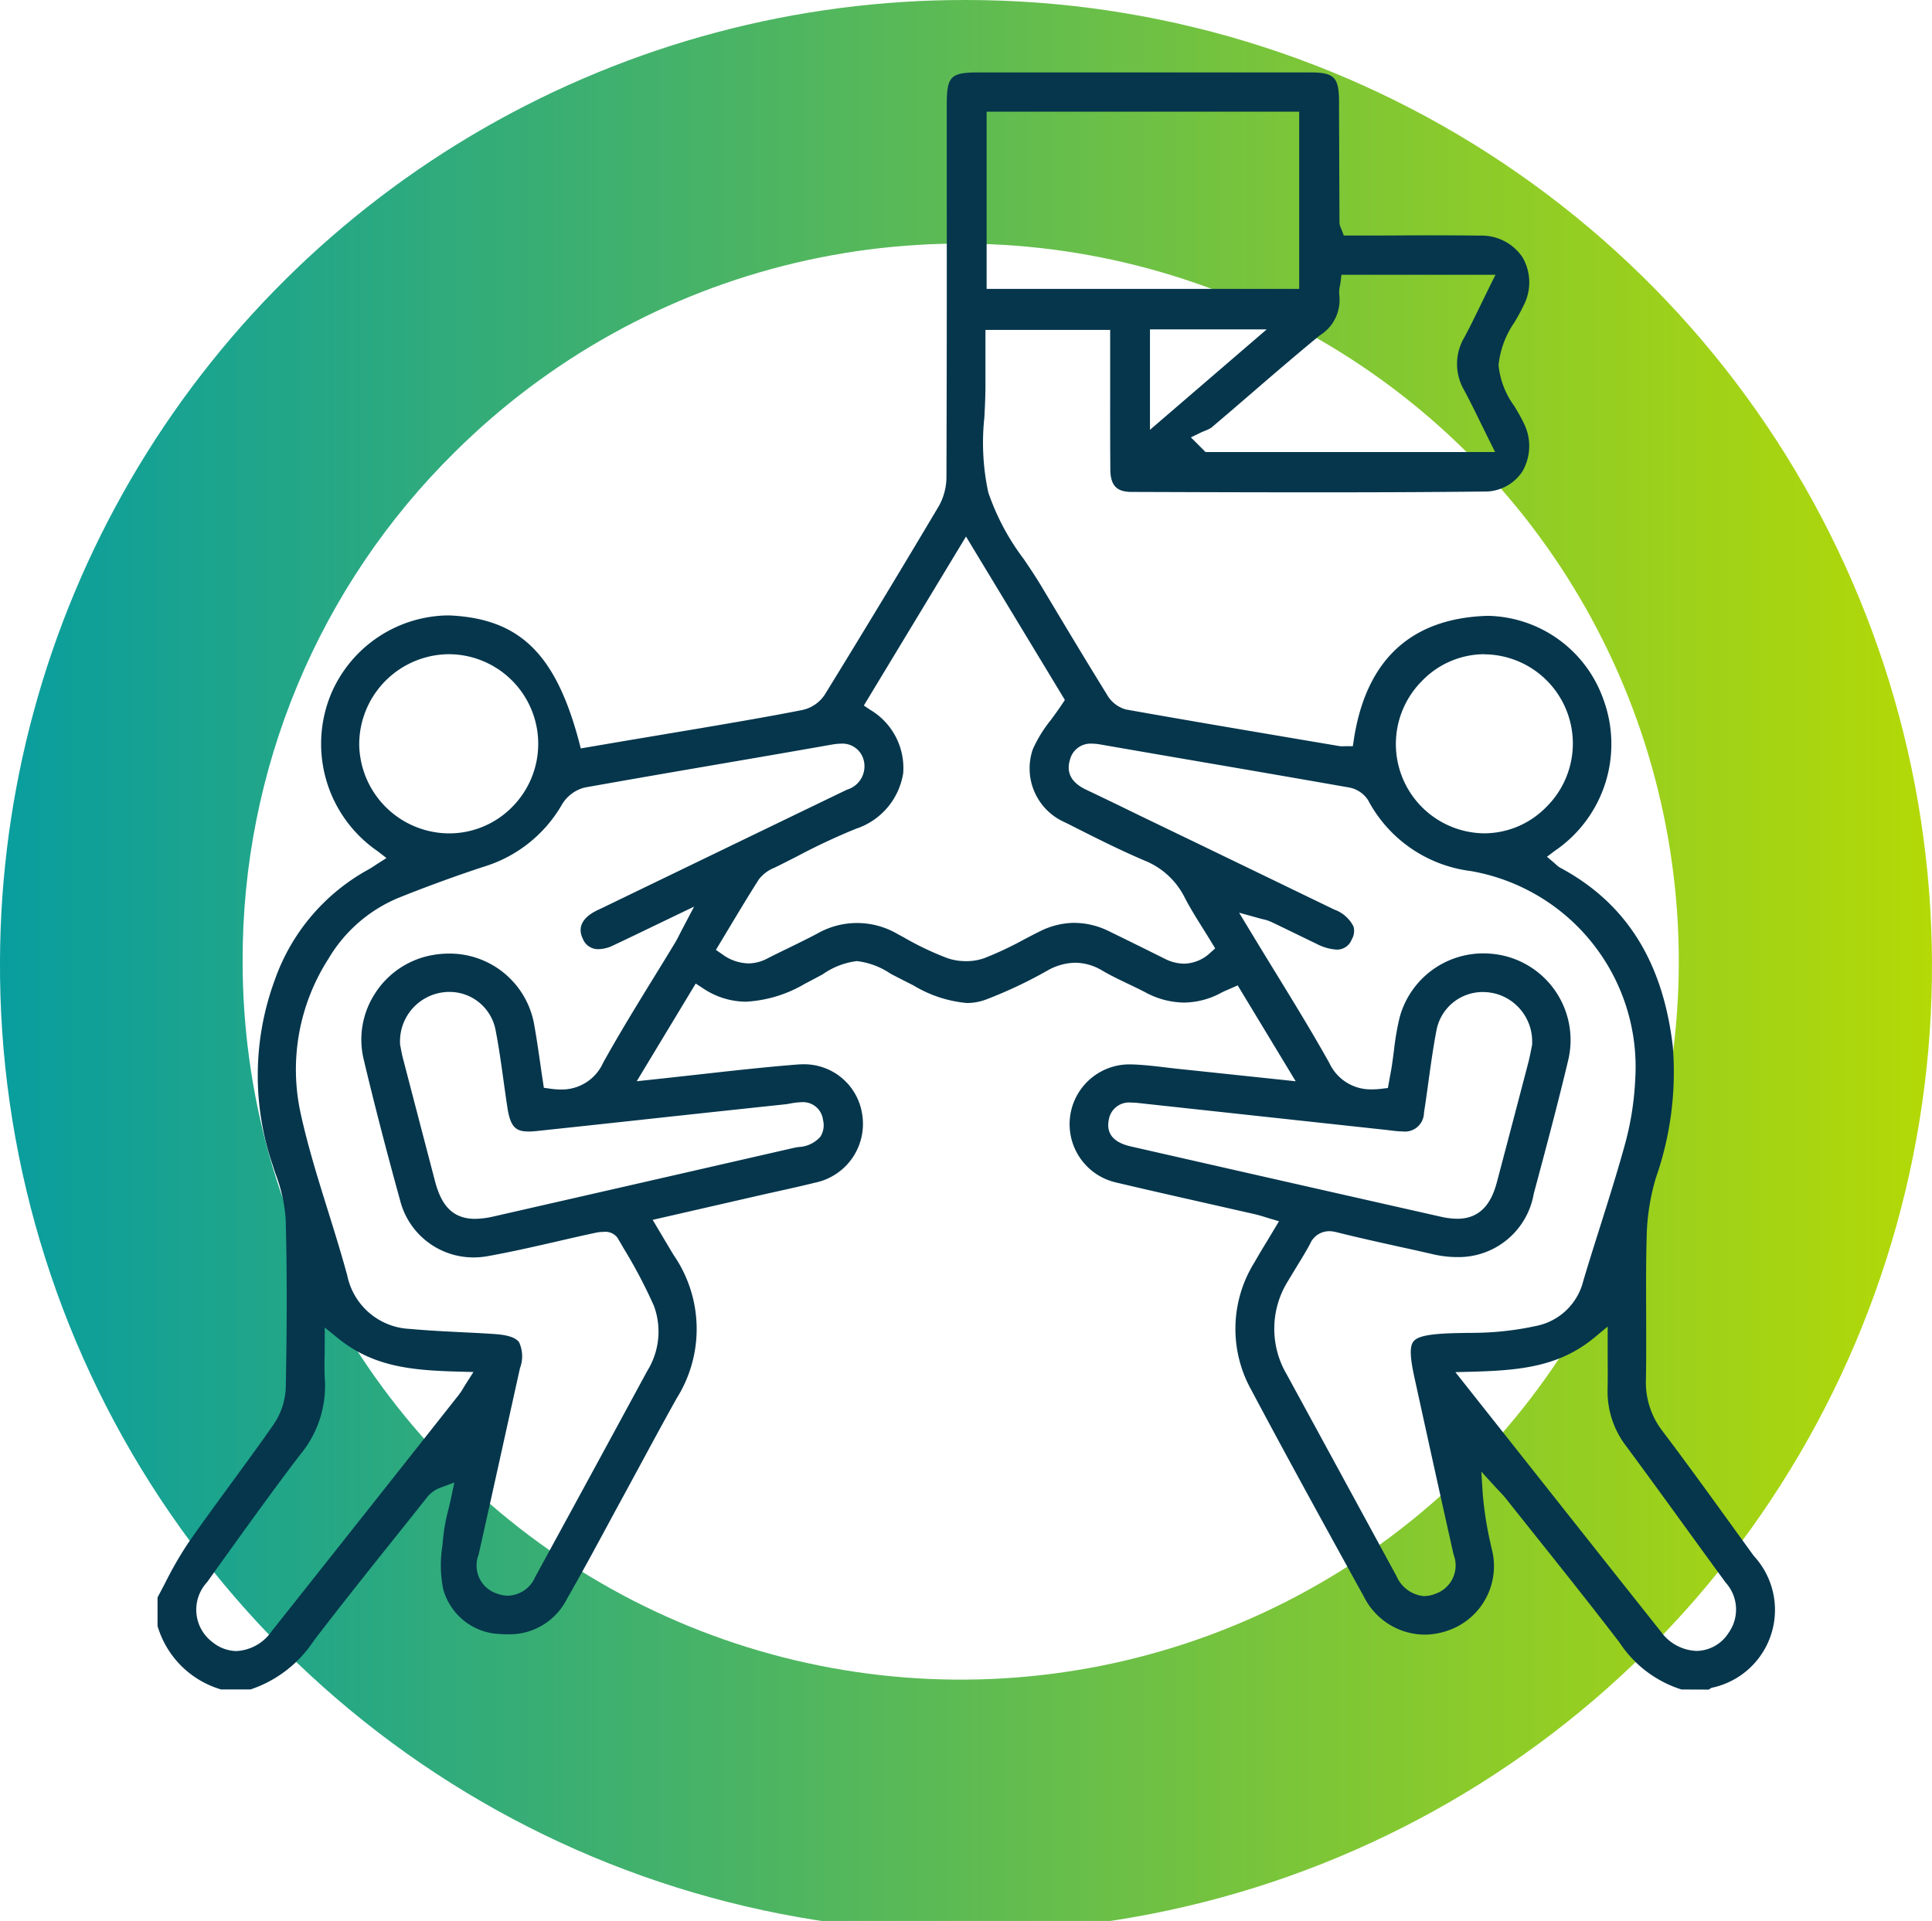 <svg id="Group_365" data-name="Group 365" xmlns="http://www.w3.org/2000/svg" xmlns:xlink="http://www.w3.org/1999/xlink" width="106.6" height="106.001" viewBox="0 0 106.6 106.001">
  <defs>
    <linearGradient id="linear-gradient" y1="0.5" x2="1" y2="0.5" gradientUnits="objectBoundingBox">
      <stop offset="0" stop-color="#089d9f"/>
      <stop offset="1" stop-color="#b4d906"/>
    </linearGradient>
    <clipPath id="clip-path">
      <path id="Path_913" data-name="Path 913" d="M13.387,53a39.3,39.3,0,0,1,11.7-28.048A39.621,39.621,0,1,1,13.387,53M0,53A53.3,53.3,0,1,0,53.3,0,53.212,53.212,0,0,0,0,53" fill="url(#linear-gradient)"/>
    </clipPath>
    <clipPath id="clip-path-2">
      <rect id="Rectangle_1099" data-name="Rectangle 1099" width="106.6" height="106.001" transform="translate(0 0)" fill="none"/>
    </clipPath>
  </defs>
  <g id="Group_362" data-name="Group 362">
    <g id="Group_361" data-name="Group 361" clip-path="url(#clip-path)">
      <rect id="Rectangle_1098" data-name="Rectangle 1098" width="106.6" height="106.001" transform="translate(0 0)" fill="url(#linear-gradient)"/>
    </g>
  </g>
  <g id="Group_364" data-name="Group 364">
    <g id="Group_363" data-name="Group 363" clip-path="url(#clip-path-2)">
      <path id="Path_914" data-name="Path 914" d="M92.778,93.228a6.392,6.392,0,0,1-3.426-2.6c-1.5-1.956-3.058-3.916-4.569-5.808q-.85-1.066-1.7-2.135c-.112-.141-.236-.272-.359-.4-.052-.055-.1-.109-.154-.163l-.837-.917.079,1.239a19.7,19.7,0,0,0,.451,2.823l.027.134a3.757,3.757,0,0,1-2.321,4.547,3.967,3.967,0,0,1-1.377.253,3.776,3.776,0,0,1-3.331-2.083c-2.135-3.869-4.218-7.653-6.216-11.413a6.925,6.925,0,0,1,.173-7.049c.22-.389.453-.775.7-1.179l.652-1.087-.54-.159-.26-.081c-.179-.055-.335-.1-.491-.139l-2.608-.592c-1.7-.384-3.4-.768-5.094-1.169a3.3,3.3,0,0,1,.72-6.516l.089,0c.647.015,1.313.094,1.957.171.27.032.538.064.808.091,1.166.122,2.333.246,3.549.375l2.791.294-3.2-5.29-.543.238c-.133.057-.247.106-.359.166a4.4,4.4,0,0,1-2.061.544,4.588,4.588,0,0,1-2.154-.577c-.32-.166-.644-.322-.969-.475-.478-.23-.931-.446-1.364-.7a2.943,2.943,0,0,0-1.514-.446,3.2,3.2,0,0,0-1.562.448,24.894,24.894,0,0,1-3.354,1.58,3.03,3.03,0,0,1-1.065.194,6.9,6.9,0,0,1-2.947-.971l-.149-.077c-.438-.218-.8-.406-1.105-.565a4.2,4.2,0,0,0-1.865-.7,4.149,4.149,0,0,0-1.887.73c-.277.149-.6.322-.981.52a7.136,7.136,0,0,1-3.259.991,4.28,4.28,0,0,1-2.388-.756l-.379-.245-3.254,5.39L36,59.571c.862-.091,1.7-.186,2.528-.277,1.885-.211,3.664-.409,5.459-.552.1-.008.2-.013.3-.013a3.238,3.238,0,0,1,3.284,2.754,3.31,3.31,0,0,1-2.608,3.78c-.674.168-1.365.322-2.033.47q-.521.115-1.041.233l-5.877,1.347.612,1.031c.2.332.374.634.56.933a7.186,7.186,0,0,1,.158,7.874c-.664,1.186-1.32,2.4-1.954,3.572l-.951,1.756q-.46.843-.916,1.689c-.726,1.345-1.477,2.734-2.249,4.079a3.547,3.547,0,0,1-3.235,1.937c-.126,0-.258,0-.389-.015a3.369,3.369,0,0,1-3.195-2.484,6.751,6.751,0,0,1-.045-2.378l.045-.476a10.509,10.509,0,0,1,.287-1.533c.06-.24.117-.48.166-.72l.161-.77-.738.272a1.737,1.737,0,0,0-.81.6q-.884,1.115-1.77,2.222c-1.472,1.842-2.992,3.747-4.449,5.654a6.714,6.714,0,0,1-3.475,2.668H12.192a5.176,5.176,0,0,1-3.5-3.5V88.145c.163-.3.319-.6.475-.9a19.923,19.923,0,0,1,1.2-2.073c.776-1.12,1.6-2.239,2.39-3.321.773-1.058,1.576-2.15,2.336-3.245a3.855,3.855,0,0,0,.674-2.009c.072-3.764.069-6.645-.005-9.345a8.776,8.776,0,0,0-.558-2.479c-.049-.143-.1-.29-.141-.433a15.25,15.25,0,0,1,.117-10.316,11.164,11.164,0,0,1,5.161-6.051c.109-.061.213-.128.32-.2l.141-.092.522-.334-.49-.379a7.183,7.183,0,0,1-2.548-8.721,7.108,7.108,0,0,1,6.367-4.287q.206,0,.414.015c3.688.253,5.615,2.2,6.878,6.937l.1.387,2.348-.4q2.081-.349,4.169-.7l.847-.144c1.6-.275,3.254-.557,4.874-.879a1.986,1.986,0,0,0,1.219-.835c2.2-3.574,4.326-7.093,6.325-10.459a3.324,3.324,0,0,0,.394-1.63q.026-7.88.017-15.754l0-4.659c0-1.652.188-1.843,1.82-1.843H72.263c1.357,0,1.612.256,1.62,1.6,0,1.2.01,2.395.012,3.591l.012,3.094a.7.7,0,0,0,.075.294c.014.035.034.08.057.139l.106.282h1.186c.645,0,1.288,0,1.933-.005s1.285-.005,1.926-.005c.825,0,1.647.005,2.472.015A2.726,2.726,0,0,1,84.008,14.2a2.762,2.762,0,0,1,.049,2.675c-.139.3-.307.589-.488.9a5.057,5.057,0,0,0-.886,2.373,4.612,4.612,0,0,0,.874,2.266c.191.32.371.62.512.922A2.8,2.8,0,0,1,84,26.014a2.469,2.469,0,0,1-2.127,1.109c-2.727.032-5.623.045-9.115.045q-3.915,0-7.831-.015l-2.492-.008c-.825,0-1.164-.359-1.171-1.235-.013-1.474-.01-2.948-.01-4.421l0-3.285H54.373v1.259c0,.611,0,1.213,0,1.817,0,.573-.029,1.172-.059,1.752a13.017,13.017,0,0,0,.215,4.138,13.07,13.07,0,0,0,1.957,3.678c.319.473.649.961.939,1.444,1.117,1.865,2.38,3.98,3.643,6.021a1.752,1.752,0,0,0,1.045.835c3.267.582,6.6,1.144,9.816,1.689l1.966.332a1.284,1.284,0,0,0,.166.012l.208-.005h.376l.055-.369c.664-4.322,3.071-6.615,7.158-6.816.1-.005.2-.007.3-.007A6.9,6.9,0,0,1,88.471,38.6a7.122,7.122,0,0,1-2.683,8.35l-.433.327.414.351.064.057a1.114,1.114,0,0,0,.258.2c3.623,1.942,5.654,5.159,6.206,9.841a17.686,17.686,0,0,1-.929,7.259,12.209,12.209,0,0,0-.512,3.292c-.04,1.421-.032,2.865-.027,4.26,0,1.171.01,2.385-.013,3.573a4.39,4.39,0,0,0,.919,2.866c1.313,1.736,2.608,3.53,3.864,5.266l1.166,1.612a4.389,4.389,0,0,1-2.311,7.279.571.571,0,0,0-.165.1ZM17.916,74.172c0,.265,0,.5-.008.72-.005.441-.01.82.015,1.2a5.939,5.939,0,0,1-1.365,4.184c-1.347,1.761-2.662,3.591-3.935,5.359l-1.2,1.675a2.235,2.235,0,0,0,.312,3.314,2.137,2.137,0,0,0,1.318.483A2.528,2.528,0,0,0,15,90q5.164-6.508,10.313-13.028a3.547,3.547,0,0,0,.25-.376c.042-.07.089-.149.146-.238l.414-.649-.77-.02c-2.6-.069-4.746-.247-6.722-1.857l-.713-.58Zm70.074-.377c-1.974,1.64-4.161,1.826-6.816,1.9l-.872.022,6.373,8.054q2.485,3.139,4.973,6.274A2.538,2.538,0,0,0,93.605,91.1h0a2.126,2.126,0,0,0,1.766-.99,2.213,2.213,0,0,0-.153-2.777Q94.108,85.813,93,84.284c-1.085-1.5-2.17-2.992-3.269-4.478A4.953,4.953,0,0,1,88.7,76.641c.012-.528.01-1.055.005-1.64,0-.275,0-.564,0-.869V73.2ZM73.318,67.94a1.14,1.14,0,0,0-1.028.689c-.235.436-.5.869-.758,1.288-.148.245-.3.492-.446.74A4.964,4.964,0,0,0,71,75.848q3.027,5.555,6.048,11.114a1.838,1.838,0,0,0,1.511,1.114,1.759,1.759,0,0,0,.659-.136,1.656,1.656,0,0,0,.985-2.16c-.715-3.17-1.4-6.3-2.162-9.775-.248-1.135-.265-1.707-.054-1.979s.777-.4,1.954-.451c.322-.013.646-.017.968-.023.523,0,1.063-.012,1.6-.054a16.634,16.634,0,0,0,2.229-.327,3.35,3.35,0,0,0,2.618-2.477c.292-.983.6-1.961.911-2.94.458-1.456.934-2.959,1.35-4.458a16.349,16.349,0,0,0,.607-3.725,10.967,10.967,0,0,0-9.082-11.507,7.458,7.458,0,0,1-5.66-3.916,1.589,1.589,0,0,0-1.053-.695q-3.766-.661-7.534-1.306-3.075-.526-6.147-1.06a3.081,3.081,0,0,0-.515-.052,1.166,1.166,0,0,0-1.189.864c-.235.729.064,1.293.894,1.682.634.3,1.266.607,1.9.912l.948.463,3.554,1.714q3.642,1.761,7.282,3.522a1.909,1.909,0,0,1,1.058.931.911.911,0,0,1-.1.723.865.865,0,0,1-.825.555,2.715,2.715,0,0,1-1.107-.317c-.341-.163-.681-.329-1.023-.495-.5-.243-1-.488-1.51-.729a2.177,2.177,0,0,0-.434-.136c-.074-.02-.156-.039-.252-.067l-1.061-.294.57.941q.672,1.11,1.333,2.187c1.084,1.768,2.11,3.437,3.078,5.169A2.514,2.514,0,0,0,75.7,60.113a4.561,4.561,0,0,0,.562-.037l.317-.039.1-.56c.038-.2.075-.394.107-.594.047-.305.087-.61.126-.914a14.745,14.745,0,0,1,.312-1.818,4.781,4.781,0,0,1,4.639-3.542,4.965,4.965,0,0,1,1.2.151,4.782,4.782,0,0,1,3.47,5.716c-.57,2.4-1.221,4.835-1.85,7.185l-.055.2a4.211,4.211,0,0,1-4.213,3.507,5.972,5.972,0,0,1-1.354-.158q-.855-.2-1.714-.384c-1.179-.262-2.4-.53-3.587-.827a1.8,1.8,0,0,0-.443-.062m-26.905-26.9a2.881,2.881,0,0,0-.476.044q-2.811.495-5.627.976c-2.64.453-5.369.921-8.049,1.4a2.046,2.046,0,0,0-1.251.934,7.493,7.493,0,0,1-4.324,3.438c-1.523.5-3.106,1.077-4.7,1.716a8.084,8.084,0,0,0-3.861,3.359,11.3,11.3,0,0,0-1.539,8.517c.4,1.835.969,3.656,1.519,5.417.361,1.159.733,2.355,1.055,3.539a3.694,3.694,0,0,0,3.48,2.955c.953.089,1.922.136,2.858.183.6.03,1.2.057,1.8.1.714.047,1.152.193,1.343.449a1.858,1.858,0,0,1,.049,1.436q-.39,1.766-.782,3.534-.744,3.378-1.5,6.755a1.63,1.63,0,0,0,1.013,2.147,1.75,1.75,0,0,0,.617.116,1.7,1.7,0,0,0,1.5-1.047l.988-1.811q2.6-4.767,5.184-9.538a4.11,4.11,0,0,0,.371-3.6,27.974,27.974,0,0,0-1.676-3.183l-.33-.567a.837.837,0,0,0-.787-.327,1.984,1.984,0,0,0-.372.035c-.74.158-1.481.327-2.222.5-1.233.282-2.511.574-3.772.8a4.454,4.454,0,0,1-.8.072,4.174,4.174,0,0,1-4.04-3.129c-.78-2.823-1.439-5.379-2.016-7.806a4.671,4.671,0,0,1,.612-3.606,4.738,4.738,0,0,1,3.046-2.116,5.185,5.185,0,0,1,1.041-.109,4.738,4.738,0,0,1,4.715,3.948c.127.7.226,1.4.332,2.128q.07.5.149,1.01l.047.32.32.044a4.206,4.206,0,0,0,.619.05,2.5,2.5,0,0,0,2.335-1.479c.867-1.565,1.823-3.123,2.747-4.626.409-.664.817-1.325,1.218-1.991.085-.139.159-.285.258-.481.052-.1.109-.213.181-.349l.614-1.167L36.048,51.11c-.778.377-1.491.719-2.207,1.056a1.931,1.931,0,0,1-.817.21.9.9,0,0,1-.862-.562c-.384-.785.188-1.278.735-1.556.085-.042.171-.081.258-.123l.21-.1s10.279-4.971,13.365-6.459a1.345,1.345,0,0,0,.912-1.675,1.208,1.208,0,0,0-1.229-.866m-21.627,13.7a2.548,2.548,0,0,0-.389.03A2.728,2.728,0,0,0,22.074,57.6v.044l.035.171c.029.159.071.382.128.6q.873,3.357,1.751,6.711c.275,1.053.756,2.131,2.22,2.131a4.8,4.8,0,0,0,1.052-.137q8.259-1.882,16.518-3.774c.086-.02.183-.035.28-.052a1.7,1.7,0,0,0,1.206-.567,1.188,1.188,0,0,0,.146-.932,1.11,1.11,0,0,0-1.167-.976,3.863,3.863,0,0,0-.626.072c-.1.018-.2.037-.3.047q-3.266.347-6.531.7-3.592.393-7.185.775c-.148.015-.285.025-.413.025-.684,0-1.016-.189-1.187-1.293-.076-.491-.143-.981-.213-1.474-.131-.946-.265-1.927-.455-2.885a2.588,2.588,0,0,0-2.549-2.051m37.639,6.108a1.13,1.13,0,0,0-1.243.941c-.156.763.252,1.261,1.218,1.478l2.96.674q7.077,1.61,14.16,3.208a4.262,4.262,0,0,0,.889.109c1.481,0,1.961-1.169,2.194-2.049l.032-.124q.847-3.206,1.685-6.414c.072-.275.128-.555.168-.766l.05-.24v-.047a2.737,2.737,0,0,0-1.828-2.724,2.782,2.782,0,0,0-.884-.147,2.594,2.594,0,0,0-2.569,2.133c-.181.946-.314,1.91-.443,2.843-.077.562-.154,1.125-.243,1.687a1.049,1.049,0,0,1-1.184,1.028H77.32c-.193-.005-.388-.03-.6-.055l-.242-.029L62.856,60.871a3.7,3.7,0,0,0-.431-.029M59.29,50.925a4.341,4.341,0,0,1,1.912.468c1.023.5,2.043,1,3.063,1.511a2.393,2.393,0,0,0,1.063.272,2.16,2.16,0,0,0,1.449-.6l.272-.242-.188-.31c-.161-.265-.324-.527-.485-.785-.364-.582-.709-1.13-1.006-1.707a4.242,4.242,0,0,0-2.212-2.043c-1.414-.6-2.818-1.313-4.175-2l-.236-.117a3.244,3.244,0,0,1-1.761-4.024,7.271,7.271,0,0,1,.993-1.615c.206-.28.419-.57.624-.879l.152-.231L53.3,29.607l-5.637,9.325.342.231a3.734,3.734,0,0,1,1.83,3.5,3.864,3.864,0,0,1-2.618,3.073,35.554,35.554,0,0,0-3.252,1.526c-.406.206-.81.414-1.216.612a2.049,2.049,0,0,0-.877.649c-.547.857-1.058,1.709-1.6,2.61l-.771,1.283.337.233a2.541,2.541,0,0,0,1.454.513,2.261,2.261,0,0,0,1.03-.263c.377-.193.758-.379,1.14-.564.532-.26,1.082-.528,1.617-.81a4.419,4.419,0,0,1,4.453.02l.325.175a16.517,16.517,0,0,0,2.422,1.154,3.165,3.165,0,0,0,1.025.164,2.936,2.936,0,0,0,1.006-.166,18.764,18.764,0,0,0,2.172-1.02c.29-.151.579-.305.872-.449a4.344,4.344,0,0,1,1.932-.48M24.769,36.1a4.98,4.98,0,0,0-4.949,4.978,4.982,4.982,0,0,0,4.934,4.909,4.875,4.875,0,0,0,3.5-1.451A4.945,4.945,0,0,0,24.781,36.1Zm57.1,0a4.8,4.8,0,0,0-3.418,1.484,4.927,4.927,0,0,0,3.431,8.4A4.8,4.8,0,0,0,85.31,44.54a4.922,4.922,0,0,0-3.415-8.434Zm-7.9-20.554c-.008.069-.02.134-.032.195a1.763,1.763,0,0,0-.04.548,2.3,2.3,0,0,1-1.087,2.226c-1.278,1.051-2.554,2.148-3.785,3.21q-1.084.938-2.177,1.865a1.5,1.5,0,0,1-.337.171c-.084.032-.168.07-.25.107l-.552.267.81.81H82.494l-.314-.629c-.156-.312-.3-.617-.449-.911-.314-.645-.614-1.254-.933-1.853a2.869,2.869,0,0,1,0-2.937c.334-.622.636-1.246.958-1.91.146-.3.292-.6.446-.912l.312-.629H74.016ZM63.451,23.718l6.442-5.543H63.451Zm-9.013-7.777H71.684V6.163H54.438Z" fill="#05364c"/>
    </g>
  </g>
</svg>
